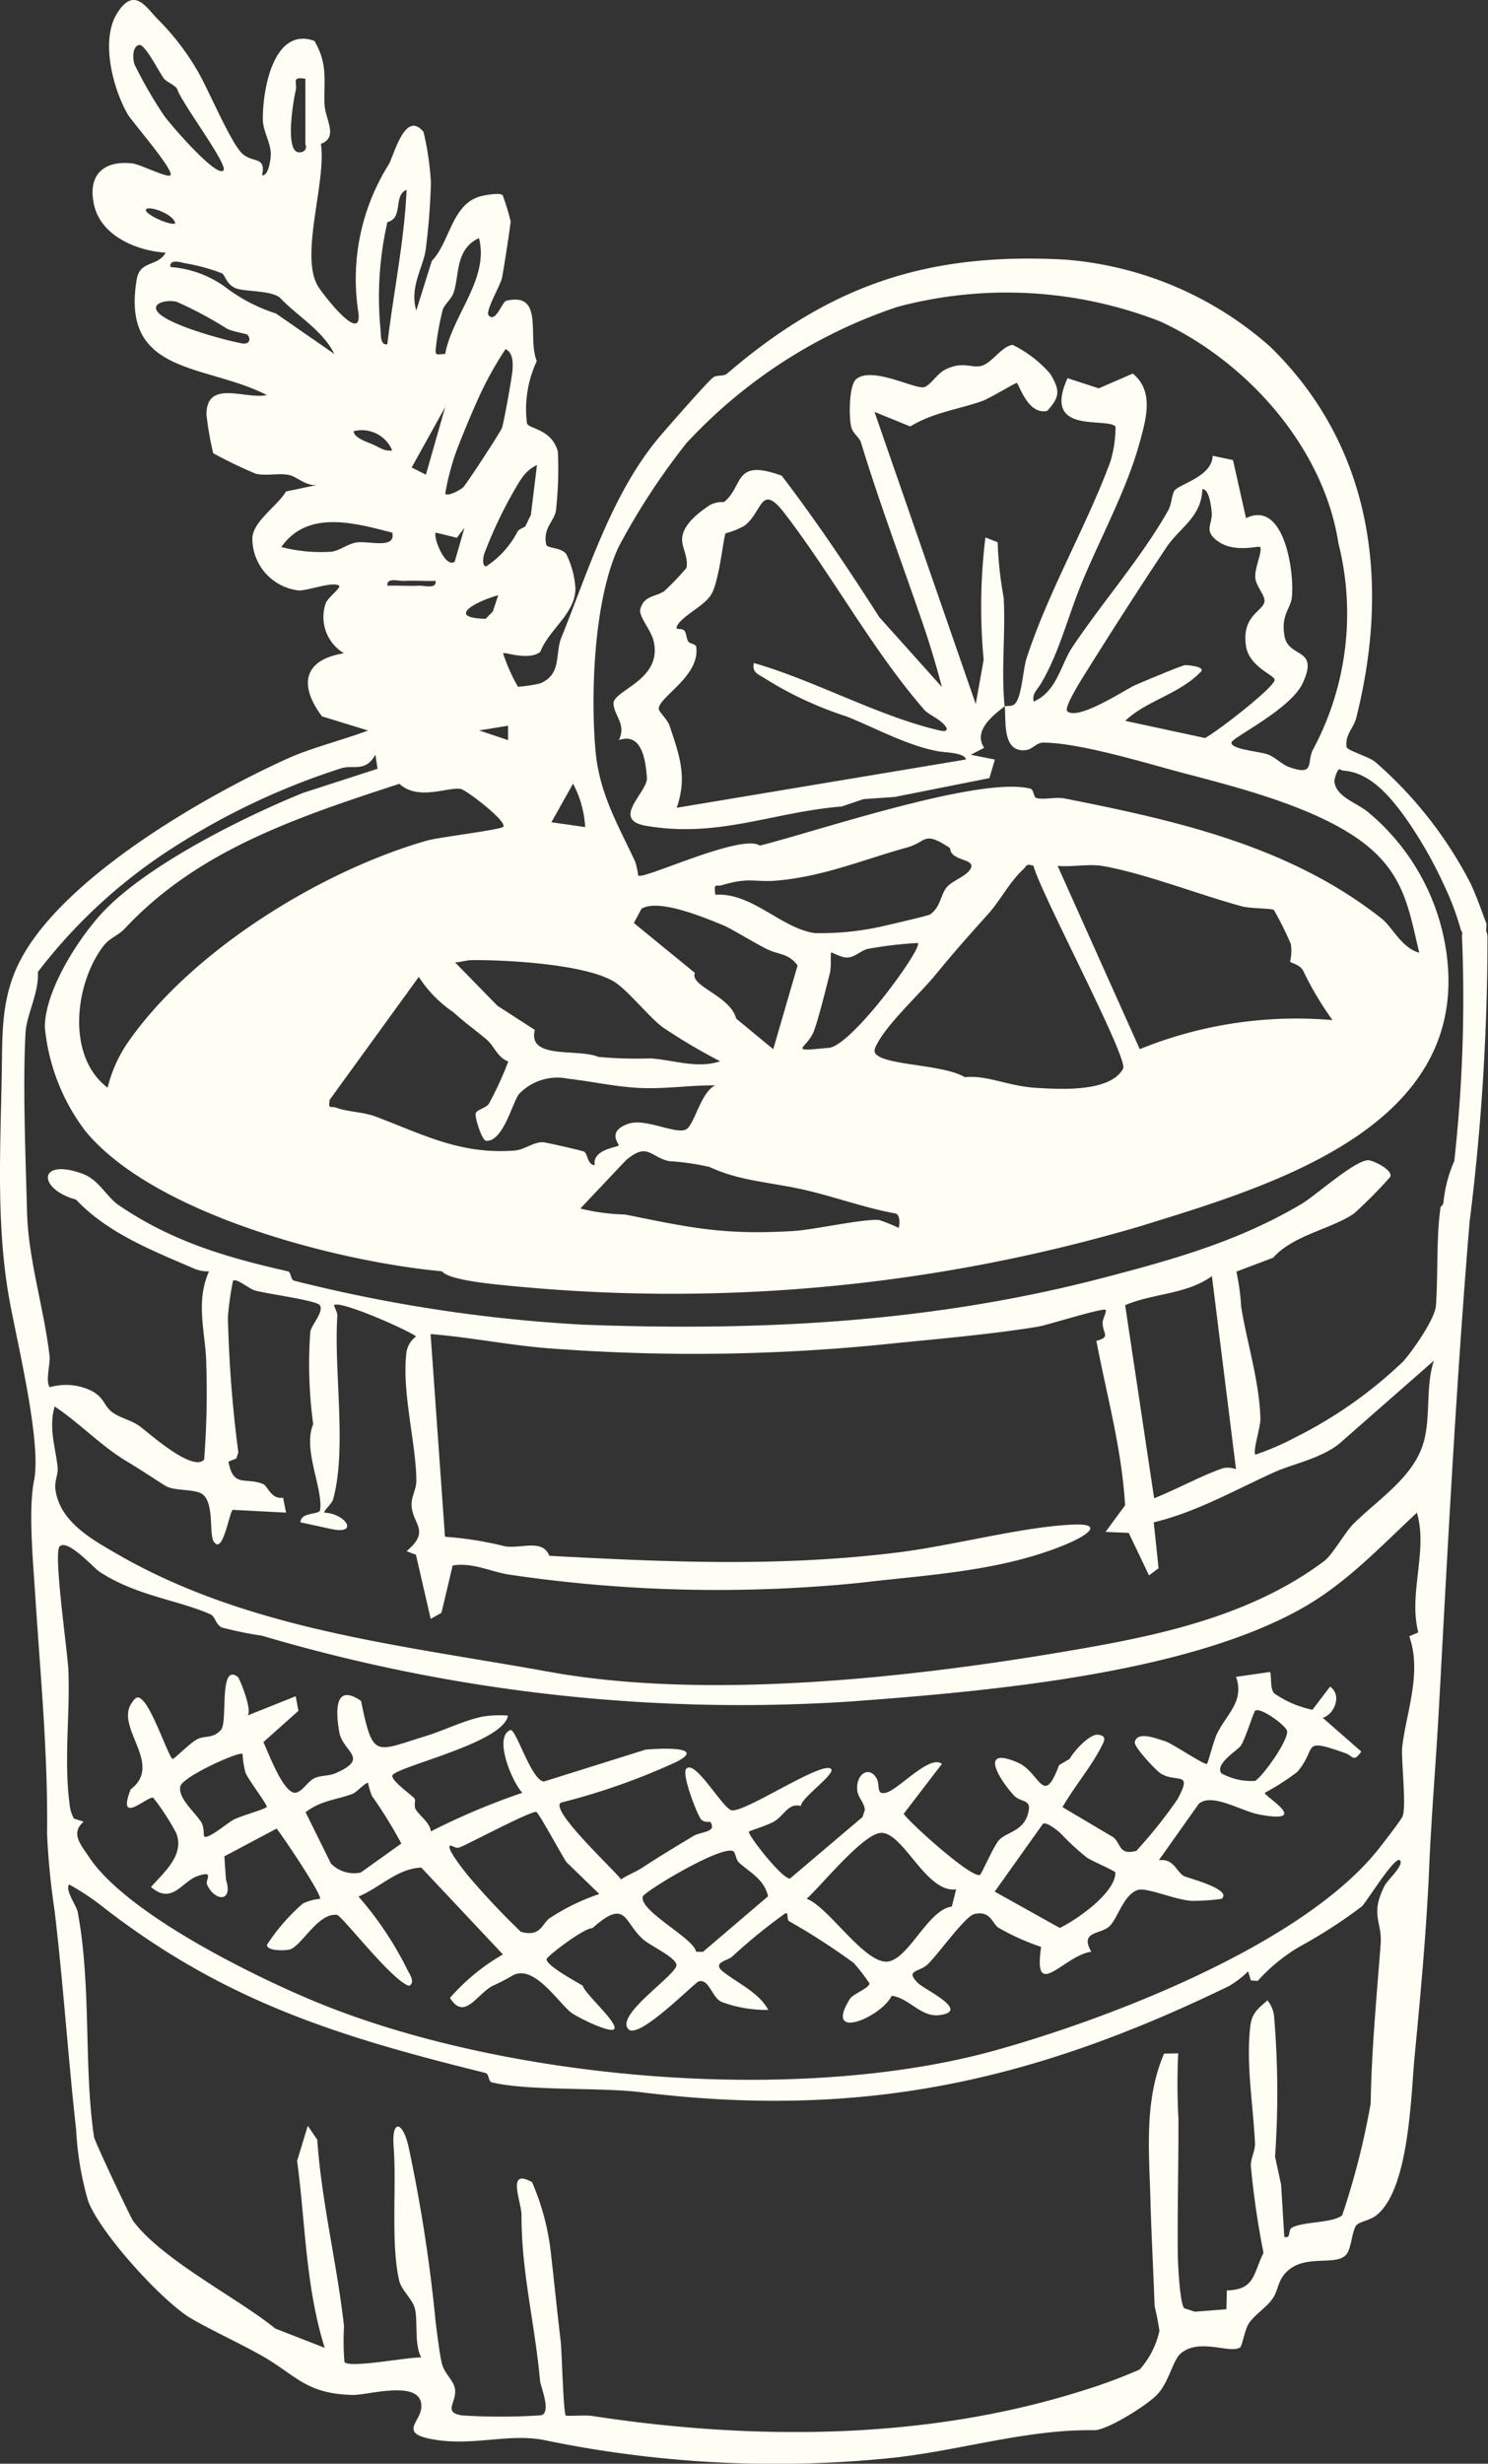 <svg xmlns="http://www.w3.org/2000/svg" xmlns:xlink="http://www.w3.org/1999/xlink" width="98.379" height="162.778" viewBox="0 0 98.379 162.778">
  <rect x="0" y="0" width="98.379" height="162.778" fill="#333333" stroke="none"/>
  <defs>
    <clipPath id="clip-path">
      <rect id="Rectángulo_33" data-name="Rectángulo 33" width="98.379" height="162.778" fill="#fffef4"/>
    </clipPath>
  </defs>
  <g id="Grupo_92" data-name="Grupo 92" clip-path="url(#clip-path)">
    <path id="Trazado_307" data-name="Trazado 307" d="M98.346,61.886a.875.875,0,0,0-.091-.361c.008-.164.018-.327.024-.492-.3-.777-.558-1.571-1.032-2.621a27.028,27.028,0,0,0-6.3-8.051c-.434-.375-1.879-.766-1.916-1.01-.121-.8.466-1.249.633-1.91,2.266-8.965,1.083-17.954-5.7-24.548A23.15,23.15,0,0,0,70.4,17.152c-8.971-.482-15.435,1.613-22.315,7.523-.264.226-.7.062-.963.285-.447.374-2.921,3.2-3.489,3.866-3.166,3.712-4.792,9.033-6.522,13.307-.431,1.063.055,2.405-1.394,3.019a9.42,9.42,0,0,1-1.473.222,11.555,11.555,0,0,1-.983-2.209c.12-.113,1.667.512,2.458-.094.608-1.538,2.339-2.535,2.324-4.213a5.946,5.946,0,0,0-.611-2.262c-.388-.466-1.268-.34-1.324-.632-.211-1.092.518-1.5.648-2.222a25.069,25.069,0,0,0,.127-3.9c-.411-1.53-1.953-1.5-2.043-1.874a7.5,7.5,0,0,1,.649-4.112c-.652-1.575.532-4.573-2.014-3.987-.272.063-.708,1.5-1.17.967-.234-.27.768-1.964.882-2.463.076-.332.58-3.56.573-3.751a14.909,14.909,0,0,0-.528-1.729c-.206-.182-1.229,0-1.584.114-1.8.6-1.912,3-3.1,4.234l-1.026,3.276c-.454-1.545.437-2.808.621-4a44.344,44.344,0,0,0,.347-4.437A18.464,18.464,0,0,0,28,8.716c-1.215-1.482-1.936,1.52-2.3,2.151a14.23,14.23,0,0,0-2,9.811c.241,2.142-2.394-1.286-2.686-1.782-1.208-2.048.585-6.917.2-9.393,1.181-.428.292-1.624.246-2.568-.075-1.546.258-2.647-.675-4.235C18.062,1.73,17.349,6,17.38,7.919c.012.741.5,1.47.525,2.227.009.238-.124,1.5-.579,1.436.277-1.274-.592-.792-1.291-1.418-.792-.71-2.3-4.381-3.034-5.579a16.58,16.58,0,0,0-2.576-3.321C9.674.513,8.884-.944,7.742.88c-1.113,1.777-.277,4.977.7,6.668.285.493,3.134,3.753,2.82,4.034-.209.188-1.966-.719-2.5-.782-1.978-.234-3,.829-2.53,2.793.485,2.014,2.827,2.983,4.716,3.1-.506.947-1.69.485-1.906,1.757-1.085,6.367,4.541,5.567,8.6,7.652-1.4.312-3.97-1.07-3.993,1.274a20.151,20.151,0,0,0,.448,2.569A30.179,30.179,0,0,0,16.907,31.3c.726.162,1.48-.051,2.158.074.637.117,1.22.868,2.082.629l-2.239.47c-.565.971-2.259,2.017-2.223,3.158a3.458,3.458,0,0,0,3.046,3.38c.581.04,2.292-.63,2.693-.309.146.118-.784.809-.895,1.176a2.786,2.786,0,0,0,1.212,3.284c-2.687.427-3,2.11-1.453,4.168l3.046.935c-1.652.625-3.743,1.141-5.322,1.853-5.537,2.5-15,7.948-17.755,13.5C.082,65.981.16,68.27.119,70.74.04,75.653-.265,80.692.573,85.6c.472,2.762,2.2,9.614,1.678,12.22-.387,1.919-.064,5.375.087,7.706.338,5.21.838,10.379.774,15.631a48.9,48.9,0,0,0,.5,5.1c.58,4.9.893,9.712,1.423,14.467A20.67,20.67,0,0,0,5.82,145.4c.758,2.094,4.947,6.717,6.877,7.819,1.467.838,3.1,1.573,4.6,2.418,2.252,1.271,2.9,2.525,6.015,2.6,1.02.024,4.712-1.116,4.54.86-.079.908-1.4,1.621.54,2.028,2.814.59,5.3-.448,7.828.143A75.341,75.341,0,0,0,58.924,162.4c4.466-.467,8.966-1.909,13.4-1.834.876.015,3.534-1.664,4.184-2.358.8-.847,1.024-2.273,1.575-2.73,1.247-1.031,3.266.071,3.915-.39.122-.086.3-1.133.542-1.532.37-.6,1.119-1.037,1.559-1.629.451-.608.332-1.231,1.006-1.864,1.214-1.139,3.153-.338,3.874-1.069.37-.375.382-1.52.684-1.953.172-.247.884-.326,1.318-.662,2.2-1.7,2.3-7.963,2.548-10.533.388-4.037.785-8.328.962-12.465.152-3.571.448-6.934.643-10.514.589-10.774,1.13-21.3,2.019-32.026,0-.055.009-.1.014-.156a150.935,150.935,0,0,0,1.177-18.8M40.933,36.069a45.382,45.382,0,0,1,4.444-6.783,33.44,33.44,0,0,1,13.951-9.009,27.985,27.985,0,0,1,17.374.959c5.736,2.642,10.813,8.324,11.791,14.669a19.012,19.012,0,0,1-1.651,13.56c-.5.838.182,1.86-1.625,1.21-.468-.168-.878-.631-1.4-.831-.5-.19-2.425-.326-2.4-.779.014-.327,3.879-2.175,4.7-3.907,1.137-2.41-.92-1.643-1.189-3.115-.255-1.4.387-1.813.478-2.542.192-1.525-.442-6.525-3.026-5.266l-.86-3.837-1.345-.283c-.033,1.358-2.155,1.854-2.508,2.282-.19.23-.2.918-.428,1.319-1.743,3.093-4.364,6.082-6.34,9.041-.777,1.163-1,2.9-2.552,3.6-.13-.524.227-.778.451-1.152,1.238-2.072,1.764-4.368,2.717-6.68,1.21-2.938,2.972-6.155,3.824-9.253.456-1.654.963-3.423-.443-4.59l-2.249.976-2.067-.671c-1.716,3.787,2.6,2.543,3.175,3.2a8.152,8.152,0,0,1-.336,2.295c-1.566,4.256-4.1,8.568-5.547,13.011-.253.776-.31,2.615-.8,3.036-.2.17-.56.085-.642.149.093.973-.183,3.086,1.419,2.878.424-.055.678-.5,1.15-.493,2.49.035,6.735,1.352,9.157,1.992C82,52.069,88.072,53.566,90.974,56.4c1.955,1.9,2.247,4,2.86,6.546-1.163-.311-1.792-1.705-2.468-2.24C85.284,55.9,77.842,54.23,70.383,52.755c-.6-.119-1.294.1-1.84-.024-.237-.053-.165-.558-.432-.625-3.334-.844-14.025,2.8-17.876,3.763-1.21-.834-7.842,2.337-8.041,1.97a5.148,5.148,0,0,0-.2-.911c-1.15-2.46-2.37-4.507-2.621-7.316-.325-3.648-.137-9.982,1.558-13.544m37.43,7.878c-.269.03-2.8,1.1-3.307,1.32-.619.272-3.786,2.383-4.491,1.724-.246-.23.947-2.109,1.176-2.473,1.677-2.686,3.576-5.65,5.378-8.35.879-1.318,2.315-1.985,2.376-3.847.458-.025.582,1.17.615,1.484.087.833-.532,1.205.309,1.88,1.152.923,2.827.329,2.9.463.158.309-.39,1.4-.321,2.046.062.572.682,1.171.6,1.576-.128.642-1.493.9-1.222,2.881.195,1.424,1.9,1.945,1.9,2.269-.006.485-3.822,3.444-4.608,3.842l-5.27-1.134c1.386-1.324,3.494-1.738,4.944-3.185.5-.419-.9-.5-.971-.495M28.8,38.381c.073.559-.721.3-1.111.316-.689.033-1.388-.019-2.074,0-.073-.56.721-.3,1.112-.317.688-.033,1.388.02,2.074,0m0-3.193,1.406.344.5-.661-.64,2.23c-.6.485-1.419-1.52-1.268-1.913m-2.392,16.6c1.262,1.168,3.315.15,4.08.349.419.109,3.135,2.211,2.772,2.5-.247.2-4.26.684-5,.894-7.059,2.008-15.615,7.3-19.815,13.356a9.119,9.119,0,0,0-1.329,2.979c-2.759-2.085-2.162-6.912-.272-9.366.4-.524.982-.693,1.406-1.146,4.82-5.156,11.278-7.323,18.159-9.568m6.531-12.457-.357,1.076-.477.481c-2.7-.067-.564-1.181.834-1.557M21.79,72.675l5.9-8.134a8.016,8.016,0,0,0,2.284,2.334c.844.771,1.407,1.134,2.188,1.8.554.47.688,1.161,1.444,1.46a22.6,22.6,0,0,1-1.281,2.785c-.207.32-.849.385-.883.683-.03.272.414,1.758.709,1.772,1.124.056,1.732-2.554,2.166-3.095a3.494,3.494,0,0,1,3.224-1.012c1.714.195,3.359.59,5.121.626,1.537.031,3.107-.2,4.633-.182-.946.412-1.372,2.553-1.909,2.893-.634.4-2.69-.747-3.824-.363-1.489.506-.6,1.36-.656,1.438-.09.127-1.767.268-1.585,1.3-.479,0-.461-.747-.7-.887-.12-.07-2.5-.61-2.694-.624-.625-.044-1.254.5-1.9.548-3.593.276-6.051-1.063-9.191-2.245-.837-.314-1.808-.295-2.608-.587-.348-.127-.539.157-.435-.507m19.589,3.984c1.436-1.223,1.59-.228,2.854.056a16.453,16.453,0,0,1,2.659.379c2.108.978,4.055.984,6.525,1.572,1.934.461,3.753,1.13,5.771,1.505.385.072.267.892.216.952a10.8,10.8,0,0,0-1.273-.516c-.928-.116-4.333.642-5.634.721-4.539.277-6.712-.179-11.175-1.089a13.4,13.4,0,0,1-2.956-.395Zm.526-15.678.5-.933c1.084-.716,4.183.573,5.424,1.09.6.25,2.217,1.273,3,1.625.682.307,1.34.242,1.9,1.027l-1.609,5.528L48.674,67.3c-.4-1.528-3.09-2.137-2.732-3.019Zm16.786.133a18.513,18.513,0,0,1-4.848.533c-2.229-.342-4.122-2.686-6.553-2.535-.092-.847.017-.5.47-.64,1.776-.533,2.142-.177,3.514-.288,3.133-.254,5.789-1.393,8.671-2.187,1.368-.377,1.073-1.152,2.865.035.031.879,1.666.667,1.375,1.323-.232.522-1.235.818-1.6,1.27-.411.508-.4,1.313-1.1,1.791-.119.081-2.4.611-2.8.7M54.7,69.237c-2.768.277-1.3.066-.863-1.182.343-.982.753-2.675,1.031-3.756.1-.389.032-1.3.078-1.358s.667.351,1.093.323c.524-.033.931-.506,1.365-.575a25.769,25.769,0,0,1,3.279-.383c.361.3-4.524,7.041-5.982,6.931m3.425.569c-.4-.224-.353-.427-.156-.805.745-1.425,2.812-3.3,3.875-4.591,1.229-1.492,2.111-2.494,3.475-4.007.824-.913,1.424-2.132,2.35-2.986.224-.206.134-.367.659-.217.382,1.637,6.288,12.718,5.926,13.4-.845,1.588-4.207,1.367-5.762,1.275-1.84-.11-3.22-.855-4.7-.705-1.33-.787-4.621-.774-5.668-1.361m11.8-12.6c.96.088,2.086-.153,3.014.013,2.768.493,6.328,1.886,9.142,2.653.6.162,1.964.13,2.142.251a20.026,20.026,0,0,1,1.123,2.26,3.119,3.119,0,0,1-.052,1.147c.066.1.59.172.846.566A21.244,21.244,0,0,0,88.1,67.4a27.549,27.549,0,0,0-12.746,1.918ZM37.887,51.777a6.9,6.9,0,0,1,.8,2.868l-2.231-.318Zm2.9,13.209c.9.66,2.127,2.2,3.015,2.877a38.481,38.481,0,0,0,3.809,2.256c-1.532.516-3.091-.1-4.622-.19a27,27,0,0,1-3.43-.1c-1.363-.576-4.691.2-4.2-1.782l-2.476-1.6-2.8-2.865c.375,0,.741-.146,1.115-.148,2.318-.017,7.857.277,9.592,1.553m-7.2-17.038V48.9l-1.909-.64Zm.831-16.235a2.483,2.483,0,0,1,1.081-.99L35.1,34.015l-.361.748c-.059.093-.379.155-.514.344a6.058,6.058,0,0,1-2.083,2.313c-.286-.013-.192-.566-.144-.782a28.8,28.8,0,0,1,2.41-4.926m-.991-8.645c.511.222.5.916.466,1.392-.035.5-.556,3.356-.689,3.8-.067.226-2.371,3.763-2.584,3.95-.235.2-.98.595-1.176.419A16.916,16.916,0,0,1,30.1,30.01c.246-.711,1.015-2.556,1.409-3.435a23.571,23.571,0,0,1,1.912-3.506m-4.6-.134a19.05,19.05,0,0,1,.441-2.435c.121-.411.585-.726.734-1.18.382-1.164.1-2.858,1.67-3.589.7,2.685-1.778,5.119-2.232,7.657-.543.009-.691.178-.613-.453m.613,3.96-1.275,4.467-.943-.474Zm-3.821-12.22c1.09-.272.356-1.756,1.27-2.134-.159,3.453-.872,6.787-1.275,10.205-.46.093-.427-.608-.445-.923a22.266,22.266,0,0,1,.45-7.149m.317,15.088c-.514.08-.895-.237-1.331-.419-.343-.143-1.208-.429-1.218-.851a2.171,2.171,0,0,1,2.549,1.27M19.551,5.986c.121-.556-.317-.929.639-.783l0,4.313c.2.53-.416.648-.635.472-.621-.5-.187-3.185-.008-4M10.869,7.673A29.351,29.351,0,0,1,8.9,4.272c-.13-.338-.169-1.21.3-1.3.39-.075,1.31,1.783,1.625,2.2.21.276.669.391.889.7.21.824,3.4,5.026,3.058,5.39-.464.495-3.519-3.051-3.9-3.591m-1.2,6.146c.275-.227,1.857.366,1.912.952-.435.141-2.2-.717-1.912-.952m6.288,8.863c-.926-.16-5.606-1.375-5.646-2.326-.017-.421.9-.543,1.363-.415a25.526,25.526,0,0,1,3.329,1.778c.352.19,1.314.341,1.36.4.2.233.206.674-.406.567m2.284-1.972a10.991,10.991,0,0,1-3.393-1.779,7.058,7.058,0,0,0-3.583-1.29c-.077-.572.7-.3,1.034-.238a12.408,12.408,0,0,1,2.379.656c.234.172.259.645.814.943s2.308.134,3.009.658c1.112,1.2,2.791,2.113,3.6,3.723Zm5.311,15.132c-.59.1-1.036.512-1.623.606a10.511,10.511,0,0,1-3.333-.306c1.738-2.484,4.862-1.588,7.335-.952.254,1.127-1.583.516-2.379.652M91.54,124.6c-.98,1.945-.144,2.349-.259,3.857-.264,3.488-.6,6.946-.66,10.529a50.458,50.458,0,0,1-1.88,7.376c-.592.516-2.516.411-3.287.8-.367.184-.042.75-.542.63L84.7,144.34l-.4-1.846a60.536,60.536,0,0,0-.057-9.187,1.991,1.991,0,0,0-.448-1.143c-.642.576-1.031.831-1.134,1.736-.287,2.531.2,5.219.311,7.7.025.529-.3,1-.271,1.531a57.1,57.1,0,0,0,.835,5.72c-.682,1.354-.553,2.443-2.424,2.477l-.028,1.246-2.09.163-.7-.231c-.293-.313-.419-2.954-.425-3.6-.031-2.941.055-6.027.043-8.948a41.563,41.563,0,0,1-.015-4.291l-.935.015c-1.327,3.1-.987,6.422-.9,9.7.064,2.349.195,4.656.275,6.989a16.139,16.139,0,0,1,.317,1.637,5.663,5.663,0,0,1-1.307,2.55,35.335,35.335,0,0,1-3.989,1.462c-10.281,3.209-21.6,3.231-32.228,1.6-.43-.066-1.664.033-1.723-.03-.167-.181-.258-4.248-.339-4.922-.234-1.93-.42-3.861-.639-5.735a16.218,16.218,0,0,0-1.251-4.755c-1.723-.971-.7,1.287-.7,2.172,0,3.823.865,7.022,1.228,10.946.038.412.853,2.292-.055,2.292a41.164,41.164,0,0,1-5.1,0c-1.3-.2-.348-.843-.469-1.731-.078-.576-.676-1-.859-1.664-.143-.524-.345-2.18-.425-2.826A103,103,0,0,0,27,141.781c-.406-1.691-1.114-1.722-.976.028.206,2.621-.2,6.385.366,8.864.141.617.845,1.206,1.024,1.8.236.786-.052,2.351.433,3.289-.805-.049-4.767.738-5.075.293a17.189,17.189,0,0,1-.028-2.366c-.461-4.12-1.5-8.288-1.766-12.314l-.629-.921-.705,2.313c.556,4.138.552,8.3,1.825,12.355L18.2,153.849c-2.417-1.979-7.473-4.524-9.393-7.105-.183-.247-2.544-5.251-2.59-5.555-.692-4.6-.16-9.968-1.079-14.858-.078-.413-.86-1.474-.566-1.823a16.457,16.457,0,0,1,2.382,1.6c7.994,6.165,15.523,8.475,25.13,10.849.264.065.194.568.434.626,2.412.58,7.173.321,9.814.647,14.6,1.8,25.9-.687,38.917-7.008a6.361,6.361,0,0,0,1.27-.974l.183.6.448.036a11.526,11.526,0,0,1,2.818-2.294,32.921,32.921,0,0,0,4.063-2.626c.275-.234,2.213-3.4,2.526-3.052.289.324-.809,1.273-1.019,1.689m2.233-16.747-.6.256c.858,2.39-.2,5.045-.463,7.3-.088.752.3,4,.014,4.618-.121.265-1.341,1.843-1.642,2.216-5.032,6.253-17.693,11.117-25.279,13.226-13.09,3.64-32.6,1.956-45.146-3.3C16.467,130.416,8.366,126.4,5.9,122.716c-.579-.866-1.251-1.6-.37-2.352l-.645-.213a2.488,2.488,0,0,1-.283-.927c-.39-3,.044-6.019-.083-8.914-.051-1.172-1-7.694-.579-8.132.517-.545,2.26,1.421,2.631,1.664,2.424,1.589,5.086,1.838,7.326,2.808.355.154.33.663.778.882a25.209,25.209,0,0,0,2.656.543A111.636,111.636,0,0,0,56.1,112.428c8.852-.653,22.3-1.777,30.088-6.229,2.85-1.63,5.1-4.028,7.488-6.253.749,2.488-.571,5.312.094,7.909m.351-12.568c-.627,2.29-3.036,3.8-4.643,5.4-.558.556-1.386,2.048-1.932,2.456-4.644,3.479-10.418,4.8-15.847,5.752-10.607,1.861-24.627,3.514-35.4,1.562-9.726-1.762-19.878-2.766-28.561-7.786-1.654-.956-3.777-2.116-4.072-4.249-.077-.558.19-1.026.146-1.453-.146-1.405-.608-2.583-.2-4.045,1.657,1.1,3.089,2.634,4.8,3.648.925.549,1.749,1.118,2.531,1.6.6.369,1.986.174,2.469.573.765.631.4,2.634.721,3.111.617.926,1.029-2,1.259-2.1l3.522.184-.2-.986c-.8.121-1.01-.779-1.32-.905-1.164-.475-1.964.283-2.29-1.478l.519-.206.135-.4a82.315,82.315,0,0,1-.69-8.931,18.951,18.951,0,0,1,.335-2.4c.208-.226,1.057.515,1.443.627.718.209,4.069.653,4.294.97.3.423-.535,1.28-.625,1.761a29.474,29.474,0,0,0,.193,6.105c-.711,1.654.656,4.223.457,5.669-.046.33-1.289.124-1.3.813l1.97.429c1.935.443,1.063-.989-.376-1.067-.112-.1.474-.558.561-.87.929-3.33.041-8.49.283-12.117.02-.29-.268-.669-.207-.724.37-.332,4.791,1.6,5.413,2.07a1.622,1.622,0,0,0-.658,1.265c-.256,2.565.684,5.984.675,8.3,0,.536-.338,1.029-.315,1.575.052,1.291,1.288,1.682-.33,3.048l.62.236.974,4.236.712-.4.741-3.128c1.367-.221,2.573.448,3.839.619a94.084,94.084,0,0,0,23.035.532c4.517-.541,9.412-.749,13.745-2.576,1.26-.532,2.56-1.382.325-1.274-3.4.164-7.859,1.389-11.55,1.843-7.686.945-14.9.652-23,.217-.458-1.126-1.792-.474-2.911-.621a22.907,22.907,0,0,0-3.991-.638l-.952-13.392c2.61.21,5.158.732,7.8.941a126.052,126.052,0,0,0,22.929-.338c2.925-.291,6.516-.607,9.479-1.1.547-.091,4.258-1.26,4.42-1.1.1.094-.2.588-.195.856,0,.721.564.94-.416,1.191.713,3.708,1.683,7.157,1.9,10.863l-1.292,1.759,1.534.066,1.339,2.807.633-.471-.32-3.035c2.833-.677,5.371-2.14,8.007-3.327,1.157-.521,2.992-.879,4.217-1.832L94.8,89.9c-.563,1.742-.193,3.633-.673,5.387M74.389,86.233c1.885-.8,4.051-.7,5.736-1.919l1.594,12.76A1.506,1.506,0,0,0,80.872,97c-1.394.471-3.147,1.436-4.567,1.99Zm21.753-9.5a8.818,8.818,0,0,0-.7,2.621.446.446,0,0,1-.2.385c-.039.322-.078.643-.105.956-.15,1.748-.077,3.853-.2,5.574-.064.874-1.521,2.952-2.161,3.678a29.069,29.069,0,0,1-7.215,5.061,17.129,17.129,0,0,1-2.56,1.1c-.191-.226.345-1.8.331-2.379-.064-2.456-.9-5.054-1.271-7.389a15.293,15.293,0,0,0-.317-2.325l2.435-.919c1.308-1.494,3.882-1.9,5.353-2.927a30.818,30.818,0,0,0,2.385-2.411c.191-.474-1.159-1.089-1.426-1.1-.883-.039-3.49,2.323-4.444,2.889-4.163,2.47-8.511,3.685-13.248,4.916-11.286,2.931-22.623,3.5-34.281,3.057a100.08,100.08,0,0,1-19.061-2.9c-.265-.066-.189-.569-.435-.625-4.024-.911-7.651-1.963-11.18-4.374-.81-.553-1.3-1.677-2.4-2.077-2.946-1.063-2.97,1.023-.422,1.71,2.1,2.224,5.029,3.359,7.851,4.58A2.39,2.39,0,0,0,13.82,84c-.944,2.085-.185,4.2-.18,6.218a57.084,57.084,0,0,1-.143,6.22c-.779.856-3.712-1.817-4.3-2.234-.546-.387-1.331-.535-1.838-.947-.482-.393-.465-.9-1.286-1.352A3.828,3.828,0,0,0,3.3,91.652c-.316-.309.03-1.57-.021-2.024-.354-3.169-1.411-6.345-1.494-9.609-.092-3.574-.29-8.37-.095-11.805.067-1.173.9-2.636.813-3.995a34.92,34.92,0,0,1,8.21-7.735,46.961,46.961,0,0,1,11.845-5.723c.842-.251,1.6.285,2.261-.9l.141.933-4.921,1.592C16.057,54,9.448,57.276,6.59,60.494c-1.535,1.727-3.632,5.022-3.624,7.39a13.422,13.422,0,0,0,2.707,6.881c4.568,5.491,16.682,8.6,23.554,9.231.4.556,3.151.83,4.221.932a109.513,109.513,0,0,0,41.905-3.9C84,78.353,97.527,74.452,95.575,62.581A14.723,14.723,0,0,0,90.5,53.7c-.7-.627-2.187-1.031-2.275-2.069-.012-.136.189-.855.351-.8a1.38,1.38,0,0,1,.192.082l.016,0c1.775.1,3.091,1.682,4.063,3.011a28.077,28.077,0,0,1,2.645,4.6,17.969,17.969,0,0,1,1.1,2.941.5.5,0,0,1,.093.191.871.871,0,0,0-.025.24,97.6,97.6,0,0,1-.514,14.85" transform="translate(0 0)" fill="#fffef4"/>
    <path id="Trazado_308" data-name="Trazado 308" d="M81.8,48.173a24.285,24.285,0,0,1-.4-3.67l-.81-.319a37.548,37.548,0,0,0-.116,8.078l-.524,2.928-6.693-19.3,2.363.96c1.538-.931,3.147-1.113,4.738-1.671.53-.186,2.175-1.2,2.3-1.2.146,0,.7,2.126,2.014,1.846.811-.889.9-1.318.192-2.468a7.885,7.885,0,0,0-2.471-1.894c-.7.059-1.416,1.243-2.088,1.391s-1.228-.33-2.361.235c-.574.287-.993,1.057-1.409,1.166-.6.156-3.434-1.4-4.486-.532-.49.4-.5,2.548-.319,3.206.1.37.533.661.629.974,1.267,4.144,2.772,8.113,4.142,12.121.445,1.3.86,2.7,1.211,4.043l-4.144-4.622c-2.019-3.164-4.155-6.338-6.445-9.34-3.225-1.173-2.486.684-3.823,1.745a1.709,1.709,0,0,0-.916.19c-.748.495-1.842,1.315-1.848,2.282,0,.571.419,1.164.29,1.874a18.126,18.126,0,0,1-1.431,1.5c-.506.424-1.391.275-1.625,1.242-.112.462.7,1.346.876,2.064.647,2.615-2.706,3.276-2.645,4.172.057.832.863,1.348.352,2.4,1.494-.52,1.767,1.246,1.856,2.49.067.939-2.445,2.767-.039,3.176,4.775.813,8.322-.9,12.925-1.281l1.434-.485L74.6,61.33l6.252-1.244.365-1.226-1.592-.318.882-.459C79.785,57,80.994,56,81.859,55.348c-.235-2.441.07-4.819-.062-7.175M60.18,62.045c.7-2.036.2-3.419-.474-5.424-.141-.419-.714-.928-.714-1.113,0-.8,2.752-2.154,2.476-4.1-.027-.188-.43-.2-.521-.343-.141-.222-.109-.51-.247-.707-.156-.224-.622-.014-.519-.275.276-.693,1.849-1.356,2.3-2.161.527-.932.8-3.856.934-4.011a5.2,5.2,0,0,0,1.244-.5c1.218-.924,1.06-2.9,2.669-.8,3.172,4.134,5.781,8.994,9.212,12.953.319.368,1.186.65,1.487,1.223.049.247-.287.191-.467.15-4-.918-8.281-3.315-12.282-4.456-.133.653.313.739.732,1.019a23.981,23.981,0,0,0,5.4,2.511c1.937.774,4.011,1.927,6.046,2.3.472.087,1.762.085,1.847.544Z" transform="translate(-15.439 -8.675)" fill="#fffef4"/>
    <path id="Trazado_309" data-name="Trazado 309" d="M91.136,153.484l-1.168,1.533a6.934,6.934,0,0,1-2.509-1.071c-.335-.3-.163-1.32-.309-1.425l-2.233.319c.563,1.579-.574,2.413-1.233,3.708-.235.461-.61,1.952-.682,2.036-.122.143-2.309-1.357-2.8-1.5s-1.817-.7-1.978.068c-.068.328,1.438,1.913,1.735,2.088,1.059.628,2.122-.217,1.087,1.689a31.265,31.265,0,0,1-2.717,3.406c-1.212.335-1.01-.562-1.571-.924l-3.314-1.962c.732-1.29,1.9-2.677,2.559-3.976.19-.377.411-.713-.177-.805s-1.63,1.091-1.91,1.593l-.7.413c-1.05,2.836-1.25.476-2.725-.167-2.542-1.108-1.322,1.009-.251,2.176.4.432,1.077.259.982.918-.206,1.417-1.4,1.459-1.943,1.99-.353.344-1.172,2.246-1.28,2.324-.463.334-4.527-3.3-5.057-4.023l2.529-3.3c-.795-.645-2.861,1.688-3.68,1.9-.7.181-.394-.5-.629-.926-.507-.91-1.407-.267-1.286.79.052.458.471.8.5,1.278l-.153.468-4.793,4.062c-.5.073-2.875-2.968-2.714-3.1.092-.077,1.251-.408,1.7-.692.656-.413.913-1.22,1.74-1-.046-.5,2.352-2.148,1.978-2.458-.619-.513-5.612,2.859-6.549,2.747-.583-.07-2.425-3.4-3.014-2.748-.318.354.66,2.866.944,3.3.188.287.624.183.643.211.466.7-.627.634-1.12.933-1.229.743-2.216,1.33-3.355,2.078-.454.3-.976.482-1.425.789-.438-.62-4.758-4.594-3.975-5.074a43.71,43.71,0,0,0,7.654-2.7c1.973-1.023-1.047-.892-2.061-.8l-6.718,2.107c-.86-.091-1.853-3.553-2.223-3.4-1.14.472.155,3.5.8,4.142a46.079,46.079,0,0,0-6.052,2.553c-.073-.581-.619-.91-.981-1.421-.169-.238-.013-.626-.088-.737-.135-.2-1.484-1.126-1.481-1.509,0-.559,7.361-2.142,7.646-3.984a7.16,7.16,0,0,0-1.683.067c-1.255.261-2.592.936-3.8,1.3-3.3,1.009-3.44,1.515-4.227-2.335-1.714-1.178-1.706.568-1.438,2.066.235,1.315,2.047,1.694-.227,2.7-.512.226-1.014.12-1.481.371-.42.226-.848,1.014-1.3.919-.768-.162-1.667-2.6-2.012-3.338l2.318-2.067-.182-.963-3.184,1.273c.34-.348-.534-2.466-.642-2.549-1.282-.967-.639,2.969-1.115,3.5-.547.607-1.071.343-1.6.633-.467.257-1.485,1.283-1.586,1.286-.214.008-1.242-3.054-1.929-3.808-.374-.411-.517-.29-.8.131-1.083,1.636,2.131,4.033-.056,5.687-.936,2.442,1.078.46,1.49.548a15.943,15.943,0,0,1,1.519,2.33c.576,1.452-.779,2.572-1.662,3.572,1.4,1.213,2.043-.382,3.1-.731,1.126-.372.466.252.606.57.486,1.107,1.744,1.215,1.249-.322L18.03,164.7l3.453-1.833c.351.406,3.1,4.5,2.865,4.643a3.253,3.253,0,0,0-1.128.308,13.029,13.029,0,0,0-2.374,2.728c0,.455,1.379.385,1.593.28.825-.406,1.821-2.4,3.033-2.258.333.038,3.643,4.368,4.773,4.686.458-.238-.017-.826-.147-1.13a22.579,22.579,0,0,0-3.2-4.77c1.41-.575,2.539-1.837,4.15-1.914l5.4,5.741a13.674,13.674,0,0,0-3.5,2.871c.926,1.494,1.712-.144,2.765-.772A13.913,13.913,0,0,0,37,172.624c1.417-.923,3.038,1.656,3.931,2.377.366.3,2.566,1.387,2.859,1.124.378-.34-1.955-2.367-2.063-2.878-.453-.28-2.392-1.316-2.395-1.746,0-.19,2.534-2.113,3.027-2.051,2.279-2.037,2.069-.381,3.372.747.481.416,2.085,1.149,2.19,1.656.127.611-4.107,3.322-3.172,4.271.7.707,4.382-3.107,4.659-3.168.687-.153.853,1.053,1.478,1.354a8.463,8.463,0,0,0,3.107.536c-.624-1.162-2.087-1.8-2.988-2.526-.738-.59.218-.7.582-.979a36.1,36.1,0,0,1,3.524-2.872c.261-.1.061.385.259.516a43.985,43.985,0,0,1,4.273,2.761,13.546,13.546,0,0,1,1.041,1.347c0,.3-1.093.705-1.289,1.017-1.8,2.87,2.077,1.212,2.757-.2,1.171.163,1.932,1.434,3.154,1.28,2.1-.266-.981-1.683-1.412-2.113-.886-.881.054-.7.631-1.236.671-.631,2.468-3.173,3.083-3.327,1.078-.271,1.215.665,1.6.9a15.676,15.676,0,0,0,2.824,1.271c-.555,3.707,1.528.532,3.317.32-.787-1.365.577-1.131,1.186-1.673.545-.484.951-2.141,1.911-2.417.59-.169,2.477.676,3.559.726a13.486,13.486,0,0,0,1.952-.133c.766-.623-2.23-1.375-2.472-1.5-.519-.276-.669-1.191-1.672-1.051l2.642-3.729c.887-.755,2.791.49,4.038.716,3.521.64.148-1.3.335-1.446a16.7,16.7,0,0,0,2.136-1.373c1.384-1.6.178-2.313,3.185-1.24.524.188.514.639,1.051-.107l-2.547-2.23c.76-.238,1.3-1.494.477-2.066m-72.494,8.8c-.408.206-1.751,1.372-1.945,1.082-.046-.07.017-.591-.187-.919-.394-.637-1.573-1.609-1.382-2.374.162-.651,3.972-2.363,4.115-2.132a5.884,5.884,0,0,0,.193,1.243c.182.446,1.51,2.185,1.4,2.263-.282.2-1.649.559-2.2.837m8.419,3.486a2.12,2.12,0,0,1-1.975-.6L23.4,161.784c1.051-.8,2.034-.808,3.1-1.211.287-.109.934-.837,1.036-.714a4.281,4.281,0,0,0,.257.859,29.372,29.372,0,0,1,1.938,3.135Zm12.5,3.01c-.495.312-.58,1.288-1.917.905a49.593,49.593,0,0,1-3.411-3.616c-.24-.287-1.505-1.846-1.28-2.066.077-.076.373.207.627.114.583-.216,4.862-2.508,5.1-2.342.2.139,1.662,2.844,1.975,3.306l2.178,2.108a14.134,14.134,0,0,0-3.271,1.591m10.119,2.235-.452-.012c-.14-.895-3.757-2.681-3.524-3.64.08-.33,5.315-3.485,6-2.986.13.094.164.56.362.737.733.658,1.673,1.111,1.922,2.226Zm16.455-2.993c-1.617.21-2.909,3.632-4.334,3.637-1.524.005-3.844-3.634-5.258-4.153.976-.884,3.767-4.349,4.94-4.356,1.459-.009,2.99,4.023,4.942,3.728Zm7.138,1.41-4.3-2.4,3.184-4.473c.232-.169.95.422,1.163.611a16.373,16.373,0,0,0,1.739,1.606c.365.251,1.893.889,1.893,1,0,1.337-2.516,3.09-3.682,3.664m12.911-9.722a4.114,4.114,0,0,1-2.221-.5c-.457-.629,1.088-1.532,1.281-1.821.309-.461.852-2.244.952-2.318.339-.248,1.889.88,2.09,1.281.251.5-1.607,3.107-2.1,3.357" transform="translate(-3.197 -42.05)" fill="#fffef4"/>
  </g>
</svg>
